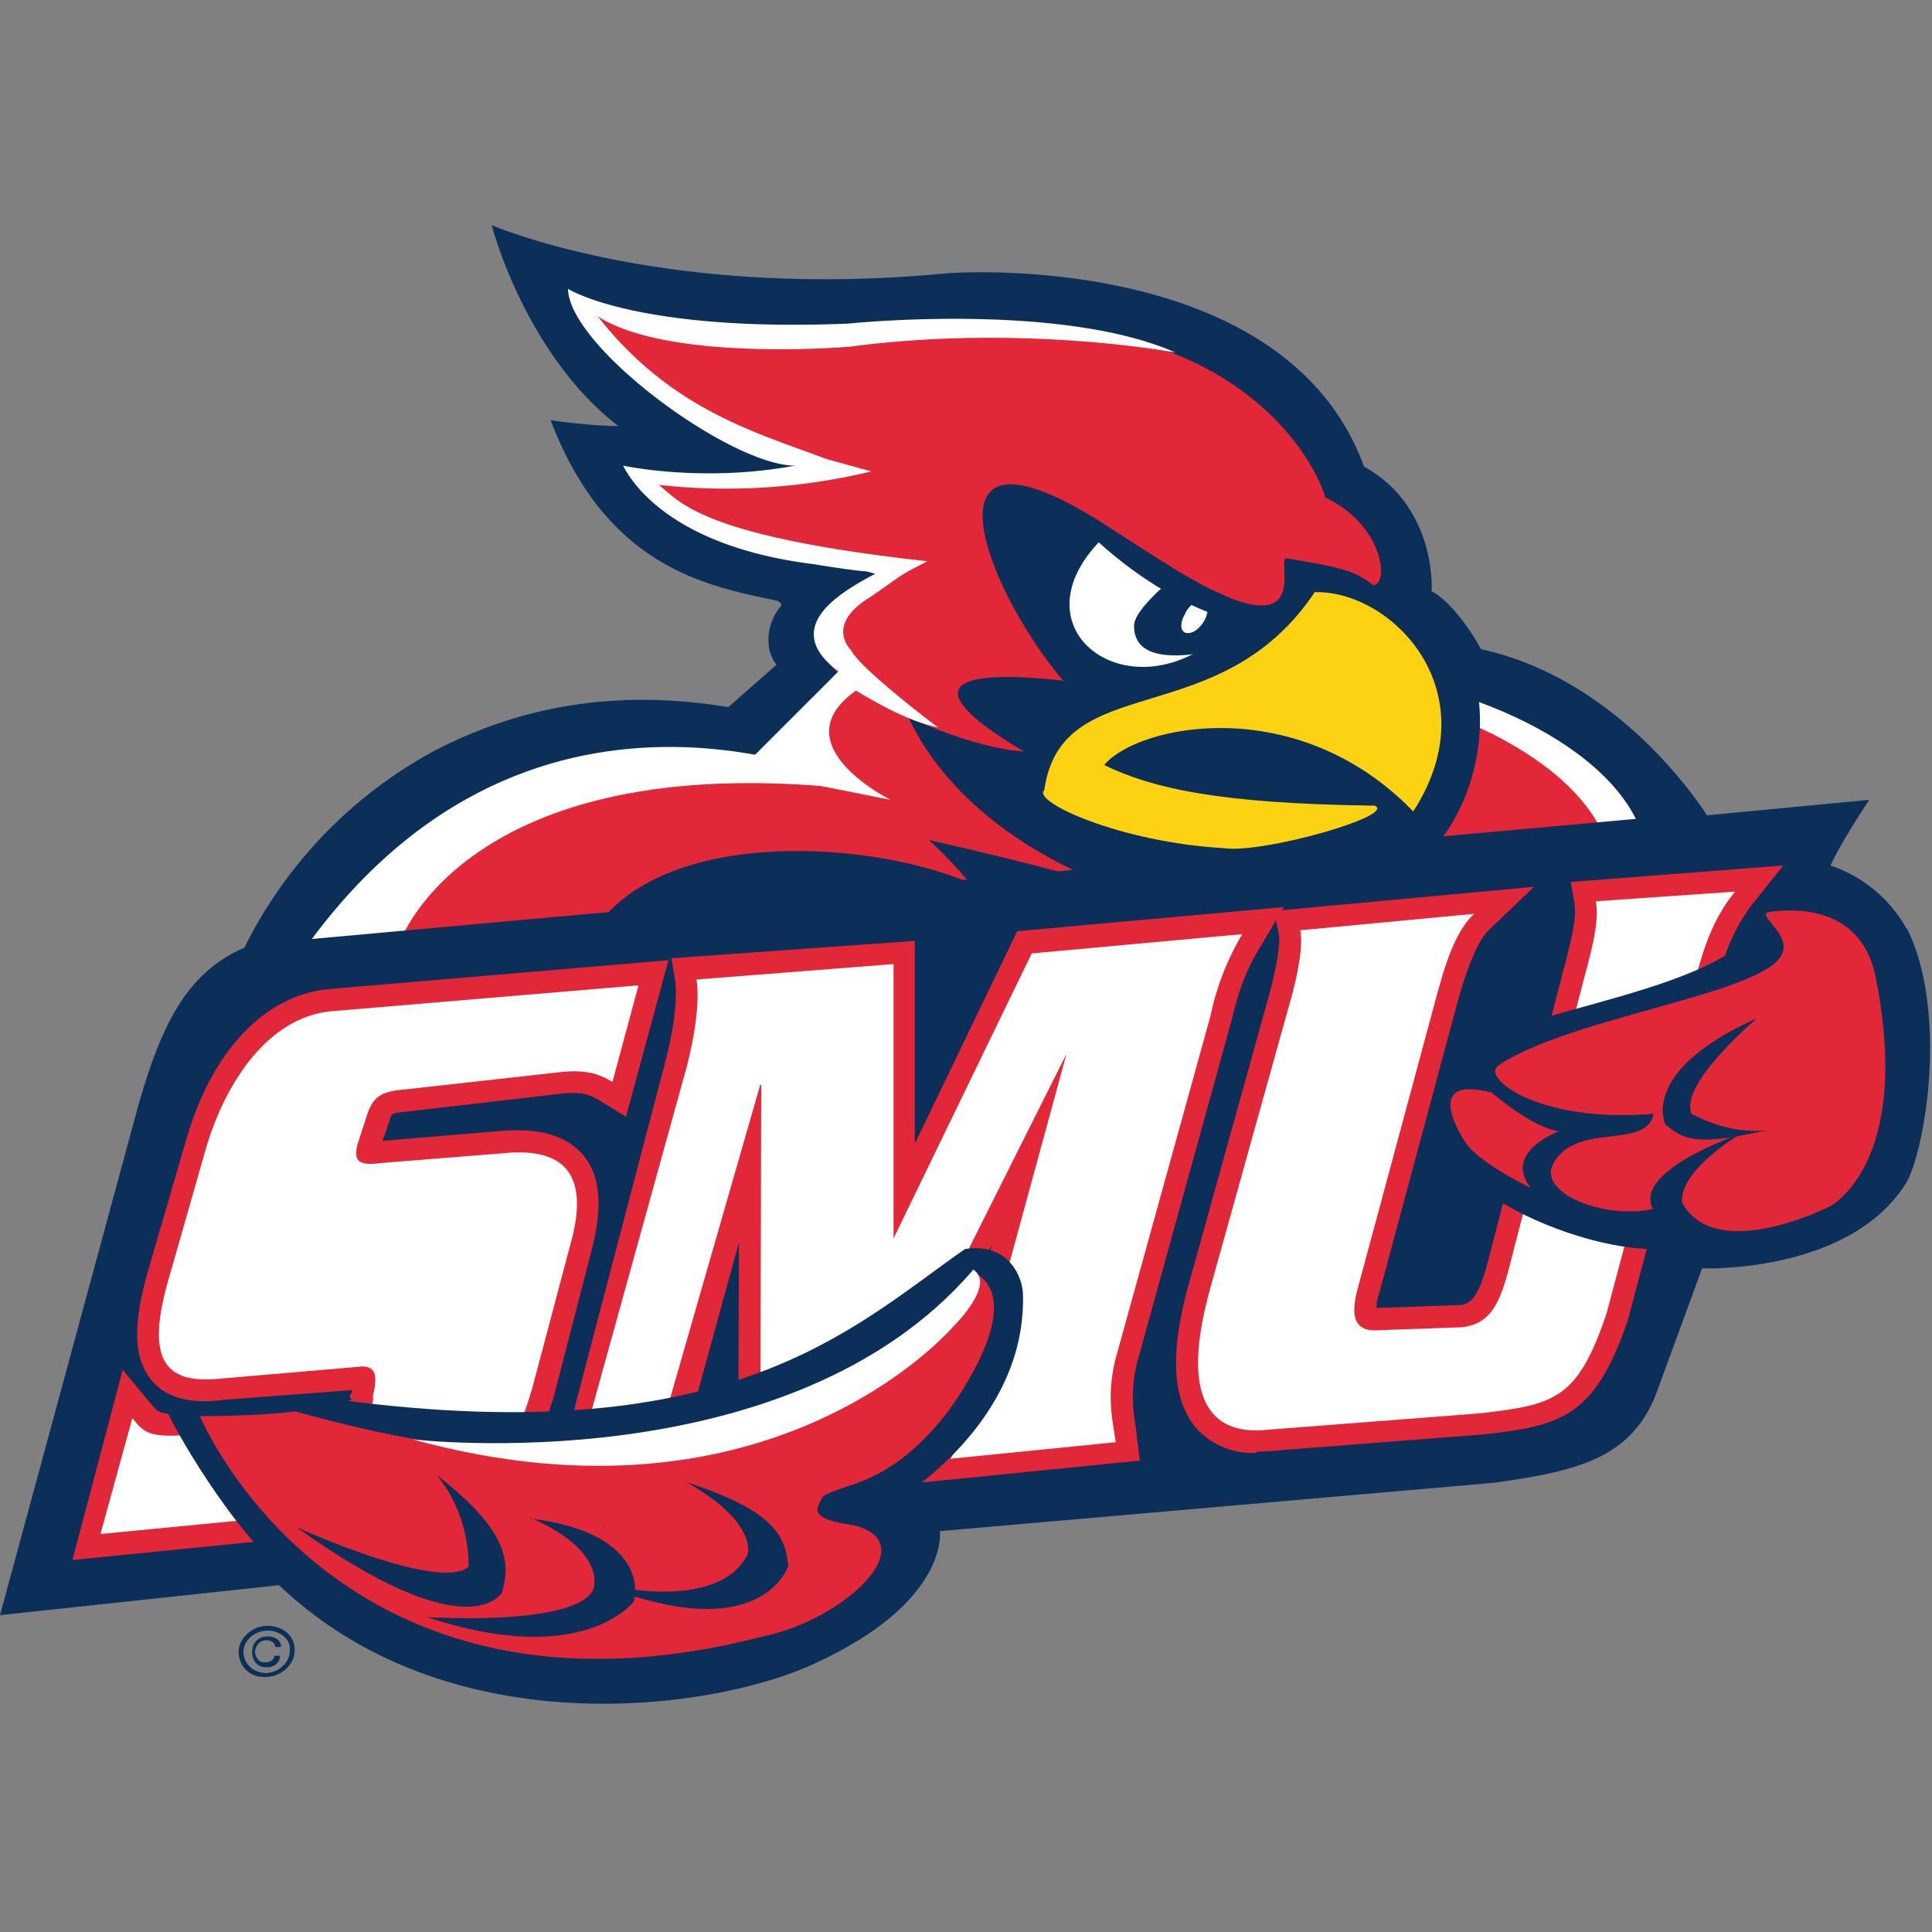 <?xml version="1.0" encoding="UTF-8"?><svg width="200" height="200" viewBox="0 0 200 200" version="1.1" xmlns="http://www.w3.org/2000/svg" xmlns:xlink="http://www.w3.org/1999/xlink"><rect x="0" y="0" width="200" height="200" fill="#808080" stroke="none"/><!--Generator: Sketch 54.1 (76490) - https://sketchapp.com--><title>st-marys-mn</title><desc>Created with Sketch.</desc><g id="st-marys-mn" stroke="none" stroke-width="1" fill="none" fill-rule="evenodd"><g id="st-marys-mn_BGD"><g id="st-marys-mn" transform="translate(0 23)"><g id="g10" transform="matrix(1 0 0 -1 0 153.4)" fill-rule="nonzero"><g id="g12"><path d="M147.5 114.4c.3.1 1 1 0 0" id="path14" fill="#0C2F59"/><path d="m154.7 52.8-1.5-5.3c-1 0-2-.2-3.7-.4l4.5 16.2 2.9-1.5c-1.8-2.4-2.8-4.6-2.8-6.5 0-.9.2-1.7.6-2.5Zm42.7 27.4a14.2 14.2 0 0 1-7.9 6.6c1 2.3 4 6.8 4 6.8L176.7 92s-8.6 14-23.4 17.2c-.7 1.4-3 4.9-5.1 6 0 0 .6 8.7-7 12.9-8 22-41 20.2-43.3 20-29.2-2.8-47 5-47 5s3.4-13.3 13.1-20.8c-3 0-7 .6-7 .6 5.9-15.5 16.5-17.2 23.5-18.7l.4-.3-.1-.3c-1.7-2-1.5-4.8-.4-6l-5-4.4c-11 1.8-20.9.4-30.4-4.5a46.8 46.8 0 0 1-19.7-20.4c-6-2.6-8.6-8-11-16.4L0 9.2l28.9 3.1C46.4-4.4 73.4-.7 83.9 4c14.3 6.4 13.4 13.7 13.4 13.9l57.3 5c8.8 1.2 14.2 2.6 16.8 9.1l4.8 13.1s15.2-.6 21.1 8.8c1.1 1.8 2.5 7.6 2.5 14 0 4.2-.6 8.8-2.4 12.4Z" id="path16" fill="#0C2F59"/><path d="m154.6 62.4 1.3-1c-1.5-2-2-3.7-2-5.1 0-1 .2-1.7.5-2.4l-1.8-6.4-2.2-.2 4.2 15" id="path18" fill="#0C2F59"/><path d="M136 81c8 2.7 18.7-3.4 34.3 8-2.4 10.4-20.1 17.4-30.7 17.4-11.8 0-16.3-10.4-16.3-23.8v-1.3c6.5-.3 6.3-2.4 12.7-.3" id="path20" fill="#FFFFFF"/><path d="M132.4 79.9c8 2.6 18.6-3.5 34.3 8-2.4 10.4-20.1 17.3-30.7 17.3-11.8 0-16.3-10.3-16.3-23.8v-1.2c6.5-.3 6.3-2.5 12.7-.3" id="path22" fill="#E22739"/><path d="M20.9 64.9c146-21.2 88.9 20.4 93.4 21.6 5.6-3.8 28.8-1.6 34.5 2.6 5 5.6 8.2 20.7-4.4 26.7 5.4 5.2-.8 10.6-6.3 9.4-17 14.5-39.2 14.8-57.6 11.6-6-5.6-14.8-5.8-15-5.8 5.9-15.8 13.8-13.6 20.8-15-3.1-2.5-2.7-11.8-.2-11.3-2.4-1.6-6.3-10.4-7.8-11.2-6 1.1-51.8-6.3-57.4-28.6" id="path24" fill="#0C2F59"/><path d="M91.7 113.9s-2.7-18.6 22.6-29c0 0-32.6 9.2-39.8 7 .8.7 10.5 6.7 17.2 22" id="path26" fill="#E22739"/><path d="M80 97.7s10-.4 20.4-12.7c-11 4.7-33.7 5.8-39.7-6.3-15.4-.6-25.7-2.3-30.8-2.9 0 0 14.3 25 50 22" id="path28" fill="#E22739"/><path d="M90.2 94.5s-34.7 17.8-59-16.8l10.2 1.2s7.2 20.8 48.8 15.6" id="path30" fill="#FFFFFF"/><polyline id="path32" fill="#0C2F59" points="152.3 34.4 7.5 22.3 27.9 78.8 175.6 92.2 152.3 34.4"/><path d="M174 82.7S29.2 69.5 29.2 67.2l-1.2-53.6L159.5 28l14.4 54.7" id="path34" fill="#0C2F59"/><path d="M131 88.7s-6.7 6.5-4.2 7.1c3 .7 11-1.6 10.7-3.5-.2-2-7-8.6-6.4-6.6.8 3 1 2.4 1 2.4l-1 .6" id="path36" fill="#0C2F59"/><path d="M182.4 84.8a29.6 29.6 0 0 1-3.4-8.4l-8.1-28.7a34.2 34.2 0 0 0-6.3-13.4c-2.9-3.3-6.4-5.1-11.1-5.7L131.7 26c-3.2-.3-5.3.3-6.7 1.2l-.1.8v.7c0 1 .4 2.4 1 4.4l9.8 35.3-4.4 2.4-.9.4.3 1.1a31 31 0 0 1 1.2 5.8v2.1l-.3 2.4 26 3-2.3-3.4-.5-.9.1.2a29.5 29.5 0 0 1-3.4-8.4l-8.7-32 14.5 1.4.7 2.3v.3l9 31.5c.6 2.5 1 4.3 1.1 5.8v2.1l-.3 2.4 17.3 2-2.7-4" id="path38" fill="#0C2F59"/><path d="M39.9 31.7a2 2 0 0 1-.6.5l.6-.5" id="path40" fill="#0C2F59"/><path d="m175.8 76-9.5-35.6c-3-8.9-5.4-9.4-13-10.3l-22-1.7c-6.1-.7-9.2 3.3-6 14.7l8 28.7c1.2 4 1.6 7 1.3 8.3l18 1.7c-1.6-1.5-2.7-4.1-3.8-8.2l-8.2-30.4c-1-3.5-.1-4.7 2.2-4.5l8.5.3c2.7.3 3.8 2 4.8 5.7l7.9 30.5c1.1 4 1.5 6.1 1.2 7.9l14.4 1c-1.5-1.9-2.7-4-3.8-8" id="path42" fill="#FFFFFF"/><path d="M137 78c-.3-2.5-1-5.4-1.4-6.8l-8.1-28.8c-2-7.2-1-9.9-.2-10.8.7-.8 2-1.1 3.8-1h.1l21.8 1.8c7.2.9 8.5 1 11.1 8.7l9.5 35.5c.6 2 1.1 3.6 1.7 5l-7.8-.7c0-1.5-.5-3.5-1.3-6.3l-7.9-30.5c-1-3.3-2.3-6.8-6.7-7.3h-.2l-8.4-.3c-2.2-.3-3.5.6-4.1 1.3-1.5 1.7-1 4.2-.5 6l8.2 30.4c.5 2 1 3.6 1.6 4.9l-11.3-1Zm-7-52a7.8 7.8 0 0 0-6.2 2.6c-2.5 3-2.7 7.9-.7 15l8 28.8c1.3 4.5 1.4 6.7 1.3 7.2l-.5 2.5 26.9 2.5-4.7-4.5c-1-1-2-3.2-3.1-7l-8.2-30.5c-.3-.8-.3-1.3-.3-1.6h.2l8.4.3c1 .1 1.8.5 2.8 4l7.9 30.5c1 3.8 1.4 5.6 1.2 7l-.4 2.3 22 1.7-3.2-4a19 19 0 0 1-3.4-7.4l-9.5-35.7c-3.4-10-6.9-10.9-15-11.8h-.1l-21.8-1.7-1.5-.1Z" id="path44" fill="#E22739"/><path d="M38 61c.6 1.8 1.4 2.4 3.7 2.6l16.2 1.8c2.6.3 4-.1 5.5-1l2.7 10-32-2.7c-6.2-.7-10.6-7-12.7-13.9l-3.8-13.3C15 35.8 16.8 33 23 33.7l14 1.2c2 .3 2.1-1 1.6-3 0 0 1-2.5-3.5-3l-15.2-1c-4.5-.4-5 .2-6.2 1.7l-3.3-12 31 3c6.8-.6 11.2 3.4 13.7 12.1L59 47.4c2.2 7.6-.7 10.3-7.1 9.6l-12.5-1c-2.3-.3-2.8.2-2.4 1.9l1 3.1" id="path46" fill="#FFFFFF"/><path d="M15.1 25.9 13.6 20 41.4 23h.2c7.2-.6 9.9 5.2 11.4 10.4L56.8 48c.8 3 .8 5 0 5.9-.6.8-2.3 1-4.7.8l-12.5-1c-1 0-3-.3-4.3 1.1-1.1 1.4-.6 3.1-.5 3.7l1.1 3.2c1 3.2 3.2 4 5.5 4.2l16.2 1.8c1.8.2 3.1.1 4.3-.2l1.2 4.4-28.8-2.4c-5.4-.7-9-6.8-10.7-12.3l-3.8-13.4c-1.6-5.4-1-7-.6-7.3.4-.6 1.7-.7 3.7-.5l14 1.2c1.9.2 3-.5 3.5-1.2 1-1.3 1-2.8.6-4.2.1-.7 0-1.7-.5-2.5-.9-1.5-2.6-2.4-5-2.7h-.2l-15.1-1c-2.3-.2-3.9-.1-5 .3Zm-7.6-11 5.2 19.7 2.9-3.5c.8-1 1-1.2 4.3-1l15 1c.8.1 1.2.3 1.5.4l-.2.3.3.7-13.2-1c-2.3-.3-5.6-.4-7.6 2-1.9 2.3-2 5.8-.3 11.6l3.9 13.4c2.6 9 8 14.8 14.6 15.5l35.3 3-4.4-16.2-2.6 1.6c-1.1.7-2 1-4 .8l-16.3-1.9c-1.4-.1-1.4-.2-1.6-1l-.7-2 12 1c4.1.4 7-.4 8.8-2.5 1.8-2.2 2-5.4.8-10l-3.8-14.7c-2.8-9.7-8.2-14.3-16-13.8l-34-3.4Z" id="path48" fill="#E22739"/><path d="M29.1 6c0 .4-.4 1-1.4 1-1 0-1.6-.7-1.6-1.6 0-.9.5-1.6 1.5-1.6S29 4.5 29 5h-.6c0-.3-.3-.7-1-.7s-1 .7-1 1.1c0 .5.4 1.2 1.2 1.2.6 0 .9-.4.9-.7h.5Zm1.4-.5c.1 1.5-1.2 2.6-2.8 2.6-1.6 0-3-1.3-3-2.7 0-1.5 1.2-2.7 2.8-2.6 1.6 0 3 1.3 3 2.7Zm-.5 0c0-1.2-1.1-2.2-2.4-2.3-1.4 0-2.4 1-2.4 2.2 0 1.2 1.2 2.2 2.5 2.2s2.4-.9 2.3-2Z" id="path50" fill="#0C2F59"/><path d="M98.4 25.4a31 31 0 0 1 3.4 8.9l8.2 33h-.1l-21-42.9-10.2-1 .1 40.7h-.1l-9.1-33c-1-4-.4-6.5 0-8.6l-11.2-.9c1.4 2.3 2.4 5 3.4 9L71.1 66c1 4 1.3 7 1 9l20.4 1.6V48.2l14.3 29.5 21.8 2a27.7 27.7 0 0 1-3.3-8.5l-9.8-35.4c-1-4-.3-6.5 0-8.7l-17-1.7" id="path52" fill="#FFFFFF"/><path d="M74.5 73c0-2.1-.5-4.6-1.2-7.6L64 30c-.5-2.2-1.1-4-1.8-5.7l4.7.4a19 19 0 0 0 .5 7.1l9.5 34.6 4.2.3V26l6.3.7 21 42.8 4.6.5-9-36.2a45 45 0 0 0-1.7-5.6l10.6 1a19 19 0 0 0 .4 7.2l9.8 35.5c.5 2.2 1 3.8 1.6 5.2l-16.5-1.4-18-37.3v35.9L74.5 73ZM54.2 19l2.3 3.8a29 29 0 0 1 3.1 8.3l9.3 35.5c.9 3.5 1.2 6.2 1 8.2l-.4 2.4L94.7 79v-21L105.3 80l27.6 2.5-2.3-3.9c-1.3-2.1-2.2-4-3.1-7.8l-9.8-35.5c-.7-3-.4-5-.1-6.8l.1-1 .3-2.3-23.9-2.4 2.4 3.9c1.3 2.1 2.2 4.5 3 8.2l3.2 12.7-12.3-25.2-14-1.4.1 26.8-4.7-17.1c-.8-3-.5-5-.2-6.8l.2-1 .3-2.4L54 19Z" id="path54" fill="#E22739"/><path d="m175.8 76-9.5-35.6c-3-8.9-5.4-9.4-13-10.3l-22-1.7c-6.1-.7-9.2 3.3-6 14.7l8 28.7c1.2 4 1.6 7 1.3 8.3l18 1.7c-1.6-1.5-2.7-4.1-3.8-8.2l-8.2-30.4c-1-3.5-.1-4.7 2.2-4.5l8.5.3c2.7.3 3.8 2 4.8 5.7l7.9 30.5c1.1 4 1.5 6.1 1.2 7.9l14.4 1c-1.5-1.9-2.7-4-3.8-8" id="path56" fill="#FFFFFF"/><path d="M38 61c.6 1.8 1.4 2.4 3.7 2.6l16.2 1.8c2.6.3 4-.1 5.5-1l2.7 10-32-2.7c-6.2-.7-10.6-7-12.7-13.9l-3.8-13.3C15 35.8 16.8 33 23 33.7l14 1.2c2 .3 2.1-1 1.6-3 0 0 .5-2.5-3.5-3l-15.2-1c-4.5-.4-5 .2-6.2 1.7l-3.3-12 31 3c6.8-.6 11.2 3.4 13.7 12.1L59 47.4c2.2 7.6-.7 10.3-7.1 9.6l-12.5-1c-2.3-.3-2.8.2-2.4 1.9l1 3.1" id="path58" fill="#FFFFFF"/><path d="M98.4 25.4c1.4 2.3 2 5 3 8.9l9 33-21.5-42.9-10.2-1 .1 40.7h-.1l-9.6-33.4c-1-4 .1-6 .4-8.2l-11-.9c1.3 2.3 1.9 5 2.8 9L71.1 66c1 4 1.3 7 1 9l20.4 1.6V48.2l14.3 29.5 21.8 2a27.7 27.7 0 0 1-3.3-8.5l-9.8-35.4c-1-4-.3-6.5 0-8.7l-17-1.7" id="path60" fill="#FFFFFF"/><path d="M82 24c-.6-.3.9 9.4 0 9.3 0 0-10.3-3-17.9-3.6-20.3-1.8-29.8 2-29.8 2C30 30.5 19.8 31 17 31c.5-1.7 7.5-14 13.3-18 18-12 37.5-10.9 52.8-5.9 21 7 9.5 21.6-1 16.8" id="path62" fill="#0C2F59"/><path d="M92.8 21.1s13.4 7.8 13.1 21.2c0 2-1.6 5.5-6 4.8-11.7-8.1-24.4-21.5-67-15.3-7.6-.6 28-14.4 32-14 3.8.4 16.1-7.6 28 3.3" id="path64" fill="#0C2F59"/><path d="M62.5 18.5h.1c-.1-.2-.2-.2-.1 0Zm25.9 0c-5 .7-3.8 1.8-3.2 3 2.4 1.5 6.8 1 12.8 8.6 0 0 8.6 11.2 3 14.5-26-26.5-57.8-17.7-70.5-14.3-3.3-.5-9.8-.5-9.8-.5S34.8-4.4 79 7c8.3 1.7 16.8 9.6 9.4 11.5Z" id="path66" fill="#E22739"/><path d="M71 23c7.5-4.2 6.4-7.5 6.4-7.5-3.2-6.3-15.5-3-15.5-3 17-6.9 19.7 1.8 19.7 1.8-.3 2.9-1.2 5.7-10.7 8.7" id="path68" fill="#0C2F59"/><path d="M54.9 19.3c8.2-3.6 6.5-7.5 6.5-7.5C59.4 8 44.2 9 44.2 9c16.2-5.4 21.4 1.6 21.4 1.6.7 2.6-.7 7.4-10.7 8.6" id="path70" fill="#0C2F59"/><path d="M45.2 23.7c3.6-4.3 3.3-9.5 3.3-9.5-3.1-2.6-17.8 4.1-17.8 4.1C48.8 5.3 52 11.6 52 11.6c.7 2.8 1 6.1-6.8 12.1" id="path72" fill="#0C2F59"/><path d="M100.7 45c2.5-1.5-2-5.9-2-5.9s-18.6-22-56-11.7c0 0 39-4.6 58 17.5" id="path74" fill="#FFFFFF"/><path d="M114.7 121.2s7.1-6.3 14-8c-9.7-12.6-25.4-2.4-14 8" id="path76" fill="#FFFFFF"/><path d="M120 115.3c-.9-.9-2.6-2.5-2.6-3.7 0-3.7 4.8-3.2 7.6-2.7 2.7.6 5.1 5.8 5 7.1a9 9 0 0 1-10-.7" id="path78" fill="#0C2F59"/><path d="M154.2 64s-9 2.8 4.5 6.7c7.8 2.3 16.2 4.1 21 7.5 8 5.4.9 7.4 5.7 7.4 16.3 0 12.5-27.5 10-31.4-7.2-11.6-21.6-8-22.7-8.3-6-2.3 8 1.2-1.6 1.2-10 0-30.5 10.1-16.9 16.9" id="path80" fill="#0C2F59"/><path d="M183.2 82c-1.6-.2 2.2-2.2 1.3-4.3-1.7-4.2-21.8-6.5-29.4-11.6-1.8-1.2 4-6 16.1-5-.8-3.7-7.5-.9-10.2-4.8-2.9-4.1 9-7.4 12.8-3.7 3-7.5 15.6-1.1 15.6-1.1s8.6 4.3 4.8 23.6c-1.4 7.4-8.1 7.3-11 6.9" id="path82" fill="#E22739"/><path d="M184.4 49.4c-5-2-9.1.6-9.1.6-4.4 3.6 5 9.1 5 9.1C163.7 52.8 174 49 174 49c2.3-1.3 4.4-2.8 10.4.5" id="path84" fill="#0C2F59"/><path d="M158.3 53.5s-5.1 2.5-6.5 4.5c0 0-5.1 7.3 2.6 5.3 0 0 4.3-3.7 7-4 0 0-5.8-2.1-3-5.8" id="path86" fill="#E22739"/><path d="M182.9 59.4c-4-.5-7.8 1.7-7.8 1.7-1.3 3.1 6.8 9.9 6.8 9.9-12.3-5.5-9.5-11-9.5-11 2-1.7 3.4-2.2 10.5-.6" id="path88" fill="#0C2F59"/><path d="M124.7 112.2c-.5-.9-1.3-1.5-2-1.3-.5.2-.6 1 0 2 .4.9 1.3 1.5 1.8 1.3.6-.2.7-1 .2-2" id="path90" fill="#FFFFFF"/><path d="M136.1 115.1c-9.9-14.8-26.2-7.8-28-20.5-1.3-1.2 7.9-5.4 18.6-6 4-.6 18 3.4 15.6 4.4-16.2.2-23 1.8-28 4.2 3.5 4.2 20 7.6 32-4.8 8 12.4-2.2 22.9-10.2 22.7" id="path92" fill="#FCD213"/><path d="M130.5 111.6s-8.8.5-18.8 10.6c0 0 6.6 1 18.8-10.6" id="path94" fill="#0C2F59"/><path d="m135.4 123 1.8 1.8c0 .9-7.8 23.5-46.8 16.8 2.8.4-15.5-2.6-30.5 3.2 7-8.9 16.4-13.8 24.4-16 8-2.4 40 0 43.3-3l7.8-2.7" id="path96" fill="#E22739"/><path d="M133.9 125.9c-21 15-35 9.4-47.3 3-5-3.7-19.8-2-19.3-1.7.4-3 8-8.2 24.4-9.6.5-2-.3-.8-1.7-2.4-16-4.7 6.6-16 16-16.6-18.8 11.2 7.5 6.7 4 7.4-8.4 10-15.3 29 5 15.7 8-5.2 9.5-6 12.6-7.3 7.7-2.9 4.5 4.4 5.6 4.2 6-1 7-1.3 9-2.8 2 .4.4 8.6-8.3 10.1" id="path98" fill="#E22739"/><path d="M87.9 140.5c18 2.4 33.8-.6 33.8-.6-12 5.3-33.9 3-33.9 3-22-.9-29 3.6-29 3.6.1-6 16.8-18.3 23.5-18.3-9.6-1.8-17.8 0-17.8 0 .3-.5 3.7-8.2 19.7-10.2 7.5-1.2 4.2-.4 6.4-1-3.4-1.8-10-5.5-3.8-10.1L76.6 96.7l15.6-3.1s-11.5 5.7-3.6 11.3c1.1-.6 5-3.1 8.5-3.8 0 0-8 6-9 8 0 0-2.8 2.6 2 5.5 3.5 2.4 2.6 2 5.9 3.7-23.6 2.6-25.6 6.2-27.8 7.9a64 64 0 0 1 22 1.4l-4.7 1.3c-7.1 2.7-15.9 5-23.5 14.6l-.2.2c7.3-4.8 26-3.2 26-3.2" id="path100" fill="#FFFFFF"/></g></g></g></g></g></svg>